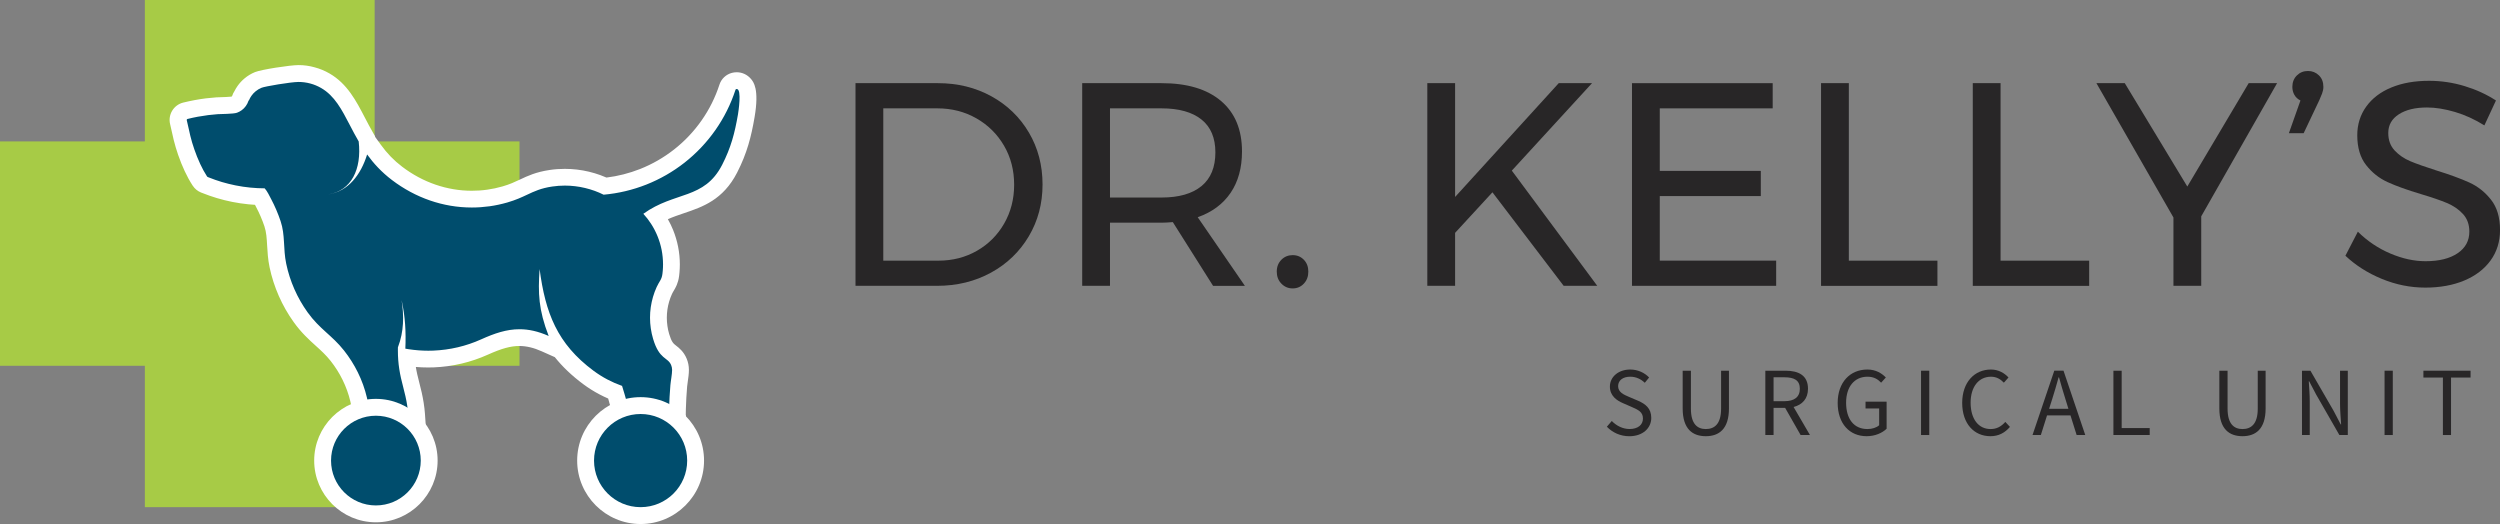 <svg xmlns="http://www.w3.org/2000/svg" xmlns:xlink="http://www.w3.org/1999/xlink" id="Layer_1" x="0px" y="0px" viewBox="0 0 741.29 155.38" style="enable-background:new 0 0 741.29 155.38;" xml:space="preserve"><rect x="0" y="0" width="741.29" height="155.38" fill="#808080" stroke="none"/><style type="text/css">	.st0{fill:#A7CB46;}	.st1{fill-rule:evenodd;clip-rule:evenodd;fill:#004D6D;}	.st2{fill:#FFFFFF;}	.st3{fill:#282627;}</style><g>	<g>		<polygon class="st0" points="154.04,41.93 111.09,41.93 111.09,0 42.95,0 42.95,41.93 0,41.93 0,108.46 42.95,108.46    42.95,150.38 111.09,150.38 111.09,108.46 154.04,108.46   "></polygon>		<g>			<g>				<g>					<path class="st1" d="M193.53,138.14c-1.66,0-3.29-0.17-4.71-0.5l-0.16-0.04l-0.15-0.06c-0.54-0.2-0.99-0.56-1.3-1.01      c-0.36-0.41-0.6-0.92-0.68-1.47c-0.24-1.7-0.51-3.42-0.82-5.12c-0.31-1.69-0.66-3.4-1.04-5.08c-0.05-0.24-0.86-3.6-0.86-3.6      l2.45-0.57c1.24-0.29,2.48-0.43,3.69-0.43c3.6,0,7.03,1.17,9.91,3.37l0.97,0.74l0.01,1.41c0,0.73,0.01,1.46,0.03,2.16      c0.03,1.1,0.08,2.2,0.14,3.31c0.06,1.03,0.13,2.08,0.21,3.14c0.06,0.74-0.19,1.47-0.72,2.04      C199.15,137.92,195.55,138.14,193.53,138.14z"></path>					<path class="st2" d="M189.95,122.76c3.16,0,6.06,1.07,8.39,2.86c0.01,0.81,0.01,1.62,0.03,2.4c0.03,1.12,0.08,2.24,0.14,3.37      c0.06,1.05,0.13,2.12,0.22,3.2c0.04,0.47-2.34,1.04-5.2,1.04c-1.34,0-2.78-0.12-4.14-0.44c-0.11-0.04-0.18-0.14-0.19-0.24      c-0.1-0.04-0.18-0.13-0.19-0.24c-0.24-1.75-0.52-3.49-0.84-5.22c-0.32-1.74-0.67-3.46-1.06-5.18      c-0.09-0.39-0.19-0.79-0.28-1.18C187.83,122.9,188.88,122.76,189.95,122.76 M189.95,117.76c-1.4,0-2.83,0.17-4.25,0.5      l-4.9,1.13l1.16,4.89l0.11,0.44c0.06,0.23,0.11,0.46,0.16,0.69c0.37,1.65,0.72,3.32,1.02,4.98c0.3,1.66,0.57,3.34,0.81,5.01      c0.14,1.01,0.56,1.93,1.2,2.68c0.59,0.79,1.39,1.41,2.34,1.77l0.33,0.13l0.34,0.08c1.62,0.38,3.39,0.57,5.27,0.57      c4.32,0,7.29-0.84,8.81-2.5c0.99-1.08,1.49-2.52,1.37-3.95c-0.08-1.02-0.15-2.05-0.21-3.06c-0.06-1.09-0.1-2.17-0.13-3.24      c-0.02-0.68-0.02-1.38-0.03-2.09l0-0.22l-0.02-2.44l-1.94-1.49C198.06,119.11,194.11,117.76,189.95,117.76L189.95,117.76z"></path>				</g>				<g>					<path class="st1" d="M119.59,125.42c-2.39-1.75-5.2-2.67-8.14-2.67c-0.55,0-1.14,0.04-1.86,0.14l-2.42,0.33l-0.38-2.41      c-0.13-0.85-0.28-1.61-0.45-2.33c-0.57-2.41-1.41-4.76-2.52-7c-1.04-2.11-2.32-4.13-3.8-6.01c-1.52-1.92-3.06-3.33-4.7-4.81      c-2.01-1.82-4.09-3.71-6.17-6.61c-1.64-2.28-3.04-4.74-4.17-7.32c-1.13-2.58-2-5.28-2.58-8.03c-0.46-2.17-0.57-4.14-0.67-6.04      c-0.12-2.21-0.24-4.29-0.93-6.35c-0.36-1.06-0.76-2.12-1.21-3.16c-0.43-0.99-0.89-1.97-1.39-2.91l-0.26-0.51      c-0.21-0.4-0.5-0.97-0.78-1.45c-1.07-0.03-2.15-0.1-3.21-0.21c-1.54-0.15-3.09-0.38-4.6-0.68c-1.44-0.29-2.88-0.64-4.28-1.06      c-1.4-0.42-2.8-0.9-4.16-1.45l-0.21-0.08l-0.13-0.06c-0.53-0.22-0.98-0.58-1.29-1.06l-0.07-0.11c-0.75-1.16-1.47-2.47-2.14-3.9      c-0.66-1.41-1.28-2.96-1.86-4.62c-0.48-1.38-0.9-2.79-1.25-4.2c-0.19-0.79-0.36-1.57-0.53-2.34c-0.16-0.76-0.33-1.52-0.52-2.28      c-0.18-0.73-0.07-1.48,0.32-2.12c0.39-0.64,1-1.1,1.73-1.28c1.06-0.26,2.14-0.5,3.21-0.7c1.08-0.2,2.17-0.37,3.25-0.5      c0.97-0.12,1.95-0.21,2.91-0.28c0.23-0.02,0.66-0.03,1.18-0.04c0.91-0.02,3.31-0.09,3.92-0.26c0.23-0.08,0.49-0.22,0.72-0.39      c0.26-0.19,0.49-0.42,0.68-0.68c0.19-0.26,0.34-0.55,0.44-0.86c0.09-0.29,0.23-0.56,0.41-0.8c0.23-0.49,0.51-0.96,0.83-1.41      c0.46-0.65,1.01-1.24,1.63-1.75c0.73-0.61,1.55-1.1,2.43-1.46c1.48-0.6,9.65-1.9,11.98-1.9c1.39,0,2.77,0.18,4.11,0.54      c1.34,0.36,2.63,0.9,3.84,1.59c4.62,2.67,6.98,7.22,9.49,12.03c0.8,1.53,1.62,3.11,2.55,4.71l0.27,0.46l0.04,0.35l2.06,2.86      c1.99,2.76,4.23,5.06,6.84,7.05c3.27,2.49,6.84,4.41,10.61,5.7c3.75,1.29,7.64,1.94,11.56,1.94c1.65,0,3.32-0.12,4.95-0.35      c1.64-0.23,3.28-0.58,4.88-1.05c2.32-0.67,3.93-1.43,5.49-2.16c2.2-1.03,4.46-2.1,8.15-2.64c0.69-0.1,1.38-0.18,2.06-0.23      c0.69-0.05,1.39-0.08,2.07-0.08c1.1,0,2.21,0.07,3.31,0.19c1.09,0.13,2.19,0.32,3.26,0.58c1.05,0.25,2.1,0.57,3.12,0.94      c0.76,0.28,1.51,0.59,2.25,0.93c3.87-0.41,7.66-1.33,11.27-2.76c3.85-1.52,7.46-3.59,10.72-6.15c3.33-2.61,6.25-5.7,8.67-9.16      c2.42-3.46,4.31-7.25,5.62-11.27c0.3-0.91,1.03-1.61,1.97-1.85c0.25-0.06,0.52-0.1,0.78-0.1c0.88,0,1.72,0.4,2.3,1.08      c0.43,0.51,1.76,2.08,0.52,9.31c-0.96,5.63-2.12,10.23-4.93,15.71c-3.71,7.23-9.08,9.05-14.27,10.8      c-2.49,0.84-5.04,1.7-7.63,3.18c0.25,0.34,0.48,0.69,0.71,1.04c0.83,1.28,1.54,2.65,2.11,4.06c0.6,1.47,1.06,3.01,1.37,4.57      c0.31,1.56,0.46,3.16,0.46,4.75c0,0.33-0.01,0.68-0.02,1.04c-0.02,0.37-0.04,0.71-0.07,1.04c-0.03,0.33-0.06,0.67-0.11,1.04      c-0.21,1.65-0.77,2.58-1.26,3.4c-0.22,0.38-0.44,0.73-0.66,1.22c-0.38,0.84-0.71,1.72-0.96,2.6c-0.26,0.88-0.45,1.79-0.59,2.71      c-0.13,0.91-0.2,1.84-0.2,2.77c0,0.94,0.07,1.88,0.2,2.8c0.13,0.92,0.34,1.85,0.6,2.74c0.94,3.18,1.93,3.94,2.88,4.68      c0.78,0.61,1.76,1.36,2.38,2.85c0.32,0.76,0.48,1.57,0.48,2.4c0,0.95-0.16,2.05-0.31,3.12c-0.08,0.58-0.17,1.14-0.21,1.61      c-0.1,1.13-0.17,2.25-0.24,3.35c-0.06,1.15-0.11,2.29-0.15,3.42c-0.01,0.36-0.01,0.74-0.02,1.12l-0.07,5.01l-3.75-2.31      c-2.15-1.32-4.6-2.02-7.09-2.02c-1,0-2.04,0.12-3.09,0.37l-2.38,0.56l-0.69-2.69c-0.11-0.44-0.23-0.88-0.35-1.32      c-0.32-1.2-0.67-2.4-1.03-3.59c-1.19-0.47-2.35-1-3.47-1.59c-1.55-0.82-3.05-1.76-4.45-2.8c-3.42-2.54-6.15-5.21-8.33-8.03      l-4.49-2c-2.69-1.2-5.19-1.78-7.63-1.78c-3.66,0-7.14,1.34-10.35,2.78c-2.37,1.07-4.85,1.91-7.38,2.5      c-2.54,0.6-5.14,0.95-7.75,1.05c-0.52,0.02-1.05,0.03-1.57,0.03c-2.08,0-4.18-0.16-6.23-0.48c-0.08-0.01-0.16-0.02-0.23-0.04      c0.01,0.19,0.02,0.37,0.04,0.55c0.06,0.84,0.16,1.7,0.29,2.53c0.13,0.84,0.29,1.69,0.48,2.51c0.2,0.88,0.42,1.75,0.65,2.62      c0.23,0.91,0.47,1.83,0.68,2.76c0.22,0.97,0.41,1.95,0.56,2.92c0.16,1.02,0.28,2.06,0.36,3.09l0.38,5.58L119.59,125.42z"></path>					<path class="st2" d="M88.53,24.3c1.18,0,2.35,0.16,3.47,0.46c1.14,0.3,2.22,0.76,3.23,1.34c3.99,2.31,6.1,6.37,8.52,11.03      c0.81,1.55,1.65,3.17,2.61,4.81c0.93,8.27-2.18,14.58-8.99,15.71c5.9-0.93,9.63-5.83,11.49-11.85c1.89,2.62,4.23,5.2,7.35,7.57      c3.46,2.63,7.27,4.69,11.31,6.08c3.95,1.36,8.11,2.08,12.38,2.08c1.78,0,3.55-0.13,5.3-0.37c1.76-0.25,3.51-0.63,5.22-1.12      c2.52-0.73,4.25-1.54,5.87-2.3c2.17-1.02,4.13-1.94,7.44-2.43c0.62-0.09,1.25-0.16,1.88-0.21c0.63-0.05,1.26-0.07,1.88-0.07      c1.01,0,2.01,0.06,3.01,0.18c1,0.12,2,0.29,2.98,0.53c0.96,0.23,1.91,0.51,2.85,0.85c0.9,0.33,1.79,0.71,2.65,1.14      c4.41-0.39,8.66-1.42,12.64-2.99c4.1-1.62,7.92-3.82,11.35-6.51c3.5-2.75,6.6-6.01,9.17-9.69c2.52-3.6,4.54-7.61,5.95-11.93      c0.03-0.1,0.12-0.18,0.21-0.2c0.05-0.01,0.11-0.02,0.16-0.02c1.56,0,0.46,6.9,0.37,7.47c-0.96,5.61-2.1,9.93-4.69,14.99      c-5.34,10.41-14.03,7.8-23.38,14.54c0.86,0.94,1.63,1.93,2.3,2.98c0.75,1.16,1.38,2.38,1.9,3.65c0.54,1.32,0.95,2.7,1.23,4.11      c0.27,1.4,0.41,2.83,0.41,4.27c0,0.3-0.01,0.61-0.02,0.94c-0.01,0.33-0.03,0.64-0.06,0.94c-0.03,0.3-0.06,0.61-0.1,0.93      c-0.22,1.75-0.92,2.16-1.71,3.9c-0.43,0.95-0.8,1.93-1.09,2.93c-0.29,1-0.51,2.02-0.66,3.05c-0.15,1.03-0.22,2.07-0.22,3.12      c0,1.06,0.08,2.12,0.23,3.16c0.15,1.05,0.38,2.08,0.68,3.09c1.85,6.25,4.36,5.39,5.35,7.78c0.18,0.45,0.29,0.93,0.29,1.44      c0,1.27-0.4,3.22-0.51,4.52c-0.1,1.15-0.18,2.29-0.24,3.42c-0.07,1.17-0.12,2.34-0.15,3.5c-0.02,0.57-0.02,1.18-0.02,1.77      c-2.45-1.51-5.32-2.39-8.4-2.39c-1.26,0-2.48,0.16-3.66,0.44c-0.14-0.56-0.28-1.12-0.44-1.67c-0.44-1.62-0.92-3.24-1.42-4.85      c-1.5-0.53-2.94-1.16-4.33-1.89c-1.44-0.76-2.82-1.63-4.13-2.6c-10.79-8-14.29-17.2-15.99-30.16      c-0.49,7.19-0.33,12.04,2.69,19.85c-3.16-1.41-5.97-2-8.65-2c-3.85,0-7.42,1.22-11.37,3c-2.23,1.01-4.55,1.79-6.92,2.35      c-2.38,0.56-4.81,0.89-7.27,0.99c-0.49,0.02-0.99,0.03-1.48,0.03c-1.94,0-3.9-0.15-5.85-0.45c-0.32-0.05-0.64-0.1-0.96-0.16      c0.22-4.84-0.04-9.64-1.11-14.38c0.72,4.64,0.7,9.28-1.07,13.92l-0.02-0.01l0,0.07c0,0.15-0.01,0.31-0.01,0.47      c0,0.1,0,0.27,0,0.52c0,0.92,0.03,1.83,0.1,2.74c0.07,0.91,0.17,1.82,0.31,2.72c0.14,0.91,0.31,1.81,0.51,2.69      c0.42,1.81,0.91,3.56,1.32,5.37c0.21,0.91,0.38,1.82,0.52,2.74c0.15,0.96,0.26,1.93,0.33,2.9c0.01,0.09,0.01,0.19,0.02,0.28      c-2.7-1.97-6.01-3.15-9.61-3.15c-0.75,0-1.47,0.07-2.19,0.16c-0.13-0.84-0.29-1.68-0.49-2.51c-0.61-2.6-1.52-5.13-2.71-7.53      c-1.12-2.27-2.49-4.43-4.08-6.45c-3.57-4.52-7.23-6.34-10.8-11.32c-1.54-2.15-2.86-4.46-3.92-6.87      c-1.06-2.41-1.88-4.94-2.42-7.53c-0.96-4.56-0.26-8.47-1.68-12.67c-0.38-1.13-0.81-2.25-1.28-3.35      c-0.45-1.05-0.94-2.08-1.47-3.08c-0.49-0.94-1.22-2.47-1.96-3.27c-1.42,0-2.85-0.08-4.27-0.22c-1.47-0.14-2.92-0.36-4.36-0.65      c-1.36-0.27-2.72-0.61-4.05-1c-1.33-0.4-2.65-0.86-3.94-1.38l-0.16-0.07c-0.01,0-0.01-0.01-0.02-0.01l-0.14-0.06      c-0.06-0.02-0.11-0.07-0.14-0.12l0,0l-0.07-0.11c-0.72-1.12-1.38-2.34-1.96-3.59c-0.68-1.44-1.26-2.94-1.76-4.38      c-0.46-1.31-0.85-2.64-1.18-3.98c-0.38-1.55-0.66-3.08-1.05-4.63c-0.04-0.16,0.06-0.33,0.22-0.37      c1.01-0.25,2.03-0.48,3.07-0.67c1.04-0.19,2.07-0.35,3.1-0.48c0.92-0.11,1.84-0.2,2.77-0.27c0.88-0.06,4.69-0.05,5.73-0.43      c0.5-0.18,0.96-0.43,1.39-0.74c0.47-0.34,0.89-0.76,1.23-1.24c0.34-0.47,0.61-0.99,0.79-1.55c0.03-0.08,0.08-0.14,0.15-0.17      c0.2-0.48,0.45-0.94,0.75-1.35c0.34-0.48,0.74-0.91,1.19-1.28c0.53-0.44,1.13-0.81,1.78-1.07      C78.49,25.62,86.25,24.3,88.53,24.3 M88.53,19.3c-2.49,0-11.02,1.31-12.92,2.08c-1.12,0.46-2.16,1.08-3.09,1.86      c-0.78,0.65-1.47,1.39-2.06,2.22c-0.36,0.51-0.68,1.04-0.96,1.6c-0.27,0.4-0.48,0.84-0.63,1.31c-0.01,0.04-0.04,0.1-0.08,0.14      c-0.04,0.05-0.08,0.09-0.13,0.13c-0.01,0-0.01,0.01-0.02,0.01c-0.77,0.1-2.53,0.15-3.23,0.17c-0.57,0.02-1.02,0.03-1.28,0.05      c-1.02,0.07-2.04,0.17-3.05,0.29c-1.13,0.14-2.27,0.32-3.4,0.53c-1.12,0.21-2.26,0.46-3.37,0.73      c-2.83,0.71-4.57,3.59-3.86,6.43c0.18,0.71,0.33,1.44,0.5,2.2c0.17,0.78,0.34,1.58,0.55,2.42c0.37,1.49,0.81,2.98,1.31,4.42      c0.6,1.73,1.26,3.37,1.96,4.86c0.72,1.54,1.49,2.95,2.3,4.19l0.07,0.11l0.02,0.03l0.02,0.02c0.58,0.87,1.39,1.55,2.36,1.95      l0.02,0.01l0.23,0.09l0.16,0.06c1.44,0.58,2.91,1.09,4.38,1.53c1.48,0.44,3,0.82,4.5,1.12c1.59,0.32,3.22,0.56,4.84,0.72      c0.64,0.06,1.29,0.11,1.94,0.15c0.03,0.06,0.06,0.11,0.08,0.16c0.1,0.19,0.19,0.37,0.27,0.53c0.47,0.88,0.91,1.8,1.31,2.73      c0.42,0.97,0.8,1.97,1.14,2.97c0.58,1.73,0.68,3.56,0.8,5.69c0.11,1.9,0.23,4.06,0.72,6.42c0.61,2.92,1.54,5.79,2.74,8.52      c1.2,2.73,2.69,5.35,4.43,7.77c2.23,3.12,4.51,5.18,6.52,7c1.56,1.41,3.03,2.74,4.42,4.5c1.37,1.74,2.56,3.61,3.52,5.57      c1.02,2.07,1.81,4.24,2.33,6.46c0.15,0.65,0.29,1.35,0.41,2.15l0.76,4.83l4.84-0.65c0.61-0.08,1.09-0.12,1.53-0.12      c2.4,0,4.7,0.76,6.66,2.19l8.68,6.35l-0.74-10.73c-0.01-0.12-0.01-0.22-0.02-0.32c-0.08-1.09-0.21-2.19-0.38-3.28      c-0.16-1.03-0.36-2.07-0.59-3.1c-0.22-0.97-0.46-1.9-0.69-2.81c-0.22-0.85-0.43-1.7-0.63-2.57c-0.16-0.72-0.31-1.45-0.42-2.18      c1.21,0.1,2.43,0.15,3.64,0.15c0.56,0,1.12-0.01,1.68-0.03c2.77-0.11,5.54-0.48,8.23-1.12c2.68-0.63,5.32-1.53,7.83-2.66      c4.04-1.82,6.74-2.56,9.32-2.56c2.08,0,4.25,0.51,6.61,1.57l3.9,1.74c2.25,2.81,5.02,5.48,8.46,8.03      c1.51,1.12,3.12,2.13,4.77,3c0.84,0.44,1.71,0.86,2.59,1.24c0.23,0.8,0.46,1.59,0.68,2.39c0.12,0.44,0.23,0.88,0.34,1.32      l0.08,0.29l1.22,4.74l4.76-1.11c0.88-0.21,1.7-0.3,2.53-0.3c2.03,0,4.03,0.57,5.78,1.65l7.5,4.61l0.12-8.8l0.01-0.61      c0-0.36,0.01-0.73,0.02-1.08c0.03-1.1,0.08-2.23,0.14-3.35c0.06-1.07,0.14-2.18,0.23-3.28c0.03-0.37,0.11-0.93,0.19-1.47      c0.17-1.15,0.34-2.35,0.34-3.48c0-1.16-0.22-2.29-0.67-3.36c-0.87-2.1-2.3-3.21-3.16-3.87c-0.76-0.59-1.3-1.01-2.02-3.41      c-0.23-0.78-0.41-1.58-0.52-2.39c-0.12-0.8-0.18-1.63-0.18-2.44c0-0.81,0.06-1.62,0.17-2.41c0.11-0.8,0.29-1.59,0.51-2.36      c0.22-0.77,0.51-1.53,0.84-2.26c0.16-0.36,0.33-0.63,0.53-0.97c0.55-0.93,1.31-2.2,1.59-4.36c0.05-0.4,0.09-0.78,0.12-1.14      c0.03-0.37,0.06-0.75,0.07-1.15c0.02-0.4,0.03-0.79,0.03-1.15c0-1.75-0.17-3.51-0.51-5.23c-0.34-1.72-0.84-3.41-1.5-5.03      c-0.44-1.09-0.96-2.15-1.54-3.17c1.59-0.7,3.19-1.24,4.84-1.8c5.4-1.83,11.53-3.89,15.7-12.03c2.95-5.75,4.2-10.72,5.17-16.43      c1.43-8.37-0.33-10.45-1.08-11.34c-1.06-1.25-2.59-1.97-4.22-1.97c-0.47,0-0.95,0.06-1.41,0.18c-1.76,0.46-3.15,1.77-3.71,3.5      c-1.23,3.78-3.01,7.35-5.29,10.6c-2.28,3.26-5.02,6.16-8.16,8.62c-3.07,2.41-6.47,4.36-10.1,5.8c-3.2,1.26-6.54,2.11-9.95,2.53      c-0.59-0.26-1.19-0.5-1.8-0.72c-1.11-0.4-2.25-0.75-3.4-1.02c-1.16-0.28-2.36-0.49-3.55-0.63c-1.19-0.14-2.4-0.21-3.6-0.21      c-0.74,0-1.5,0.03-2.25,0.08c-0.74,0.05-1.5,0.14-2.24,0.25c-4.05,0.6-6.49,1.74-8.84,2.85c-1.54,0.72-2.99,1.41-5.13,2.02      c-1.48,0.43-3.01,0.76-4.53,0.97c-1.52,0.22-3.07,0.32-4.6,0.32c-3.65,0-7.26-0.61-10.75-1.81c-3.52-1.21-6.85-3-9.91-5.33      c-2.41-1.83-4.48-3.96-6.32-6.52l-1.68-2.32l-0.03-0.22l-0.53-0.91c-0.9-1.54-1.71-3.1-2.49-4.6      c-2.56-4.92-5.2-10.01-10.45-13.05c-1.39-0.81-2.89-1.43-4.44-1.84C91.74,19.52,90.14,19.3,88.53,19.3L88.53,19.3z"></path>				</g>			</g>			<g>				<circle class="st1" cx="111.46" cy="136.57" r="15.8"></circle>				<path class="st2" d="M111.46,123.27c7.35,0,13.3,5.96,13.3,13.3c0,7.35-5.96,13.3-13.3,13.3c-7.35,0-13.3-5.96-13.3-13.3     C98.16,129.23,104.11,123.27,111.46,123.27 M111.46,118.27c-10.09,0-18.3,8.21-18.3,18.3s8.21,18.3,18.3,18.3     c10.09,0,18.3-8.21,18.3-18.3S121.55,118.27,111.46,118.27L111.46,118.27z"></path>			</g>			<g>				<path class="st1" d="M189.95,152.88c-8.99,0-16.31-7.32-16.31-16.31s7.32-16.31,16.31-16.31s16.31,7.32,16.31,16.31     S198.95,152.88,189.95,152.88z"></path>				<path class="st2" d="M189.95,122.76c7.63,0,13.81,6.18,13.81,13.81s-6.18,13.81-13.81,13.81c-7.63,0-13.81-6.18-13.81-13.81     S182.32,122.76,189.95,122.76 M189.95,117.76c-10.37,0-18.81,8.44-18.81,18.81c0,10.37,8.44,18.81,18.81,18.81     c10.37,0,18.81-8.44,18.81-18.81C208.76,126.2,200.32,117.76,189.95,117.76L189.95,117.76z"></path>			</g>		</g>	</g>	<g>		<g>			<g>				<path class="st3" d="M477.92,124.83c1.37,1.42,3.26,2.38,5.26,2.38c2.5,0,3.98-1.25,3.98-3.11c0-1.95-1.4-2.56-3.2-3.37     l-2.73-1.19c-1.77-0.76-3.87-2.12-3.87-4.91c0-2.91,2.56-5.06,6.02-5.06c2.27,0,4.27,0.96,5.61,2.36l-1.28,1.57     c-1.16-1.1-2.59-1.8-4.33-1.8c-2.15,0-3.58,1.08-3.58,2.79c0,1.83,1.69,2.53,3.17,3.17l2.73,1.16c2.21,0.96,3.93,2.27,3.93,5.09     c0,3.02-2.5,5.44-6.51,5.44c-2.67,0-5-1.1-6.66-2.82L477.92,124.83z"></path>				<path class="st3" d="M498.94,109.92h2.44v11.25c0,4.59,1.95,6.05,4.42,6.05c2.53,0,4.53-1.45,4.53-6.05v-11.25h2.33v11.19     c0,6.13-2.97,8.23-6.86,8.23c-3.9,0-6.86-2.09-6.86-8.23V109.92z"></path>				<path class="st3" d="M533.91,128.99l-4.59-8.05h-3.43v8.05h-2.44v-19.07h5.99c3.87,0,6.66,1.39,6.66,5.35     c0,2.96-1.69,4.74-4.27,5.41l4.85,8.31H533.91z M525.89,118.96h3.2c2.96,0,4.59-1.22,4.59-3.69c0-2.5-1.63-3.4-4.59-3.4h-3.2     V118.96z"></path>				<path class="st3" d="M553.71,109.57c2.59,0,4.33,1.19,5.47,2.36l-1.4,1.54c-0.96-1.02-2.15-1.77-4.04-1.77     c-3.87,0-6.34,2.97-6.34,7.7c0,4.8,2.27,7.82,6.34,7.82c1.37,0,2.7-0.43,3.46-1.13v-4.97h-4.04v-2.01h6.25v8.02     c-1.25,1.22-3.37,2.21-5.93,2.21c-5,0-8.58-3.66-8.58-9.88C544.91,113.32,548.6,109.57,553.71,109.57z"></path>				<path class="st3" d="M569.62,109.92h2.44v19.07h-2.44V109.92z"></path>				<path class="st3" d="M590.35,109.57c2.27,0,4.07,1.11,5.2,2.36l-1.37,1.54c-1.02-1.08-2.24-1.77-3.81-1.77     c-3.63,0-6.05,2.97-6.05,7.7c0,4.8,2.3,7.82,5.93,7.82c1.8,0,3.14-0.75,4.36-2.12l1.37,1.48c-1.48,1.75-3.37,2.76-5.79,2.76     c-4.8,0-8.37-3.66-8.37-9.88C581.83,113.32,585.47,109.57,590.35,109.57z"></path>				<path class="st3" d="M613.93,123.17h-6.95l-1.83,5.81h-2.47l6.45-19.07h2.73l6.45,19.07h-2.56L613.93,123.17z M613.32,121.22     l-0.9-2.91c-0.67-2.12-1.28-4.22-1.89-6.42h-0.12c-0.61,2.21-1.22,4.3-1.89,6.42l-0.93,2.91H613.32z"></path>				<path class="st3" d="M626.67,109.92h2.44v17.01h8.31v2.06h-10.76V109.92z"></path>				<path class="st3" d="M658.07,109.92h2.44v11.25c0,4.59,1.95,6.05,4.42,6.05c2.53,0,4.53-1.45,4.53-6.05v-11.25h2.33v11.19     c0,6.13-2.97,8.23-6.86,8.23s-6.86-2.09-6.86-8.23V109.92z"></path>				<path class="st3" d="M682.58,109.92h2.5l6.92,11.98l2.06,3.95h0.12c-0.12-1.92-0.32-4.07-0.32-6.08v-9.85h2.3v19.07h-2.5     l-6.89-12.01l-2.06-3.92h-0.12c0.12,1.92,0.29,3.95,0.29,5.96v9.97h-2.3V109.92z"></path>				<path class="st3" d="M707.06,109.92h2.44v19.07h-2.44V109.92z"></path>				<path class="st3" d="M724.36,111.95h-5.78v-2.03h13.98v2.03h-5.79v17.04h-2.41V111.95z"></path>			</g>		</g>		<g>			<path class="st3" d="M293.98,28.56c4.72,2.6,8.43,6.2,11.12,10.77c2.69,4.58,4.03,9.7,4.03,15.37s-1.36,10.79-4.08,15.37    c-2.72,4.58-6.45,8.17-11.2,10.77c-4.75,2.6-10.07,3.91-15.97,3.91h-24.21V24.66h24.47C283.97,24.66,289.25,25.96,293.98,28.56z     M289.68,74.36c3.4-1.94,6.1-4.64,8.07-8.07c1.97-3.43,2.96-7.27,2.96-11.5c0-4.29-1-8.16-3-11.59c-2-3.43-4.74-6.14-8.2-8.11    c-3.46-1.97-7.31-2.96-11.55-2.96h-16.05v45.16h16.4C282.49,77.28,286.28,76.31,289.68,74.36z"></path>			<path class="st3" d="M359.69,84.75l-11.93-18.89c-1.37,0.11-2.49,0.17-3.35,0.17h-15.28v18.72h-8.24V24.66h23.52    c7.61,0,13.49,1.76,17.64,5.28c4.15,3.52,6.22,8.51,6.22,14.98c0,4.87-1.13,8.96-3.39,12.28c-2.26,3.32-5.51,5.72-9.74,7.21    l13.99,20.35H359.69z M344.41,58.57c5.15,0,9.1-1.13,11.85-3.39c2.75-2.26,4.12-5.59,4.12-10c0-4.29-1.37-7.54-4.12-9.74    c-2.75-2.2-6.7-3.31-11.85-3.31h-15.28v26.44H344.41z"></path>			<path class="st3" d="M386.61,77.02c0.89,0.92,1.33,2.09,1.33,3.52c0,1.43-0.44,2.62-1.33,3.56c-0.89,0.94-1.99,1.42-3.31,1.42    c-1.32,0-2.43-0.47-3.35-1.42c-0.92-0.94-1.37-2.13-1.37-3.56c0-1.43,0.46-2.6,1.37-3.52c0.91-0.91,2.03-1.37,3.35-1.37    C384.62,75.65,385.72,76.11,386.61,77.02z"></path>			<path class="st3" d="M473.61,84.75h-9.96l-21.12-27.73l-11.07,12.02v15.71h-8.24V24.66h8.24v33.74l30.73-33.74h9.87l-23.78,25.93    L473.61,84.75z"></path>			<path class="st3" d="M483.91,24.66h41.72v7.47h-33.48v18.54h29.96v7.47h-29.96v19.14h34.51v7.47h-42.75V24.66z"></path>			<path class="st3" d="M539.97,24.66h8.24v52.63h26.27v7.47h-34.51V24.66z"></path>			<path class="st3" d="M584.96,24.66h8.24v52.63h26.27v7.47h-34.51V24.66z"></path>			<path class="st3" d="M675.19,24.66l-22.49,39.49v20.6h-8.24V64.49l-22.84-39.83h8.41l18.54,30.65l18.2-30.65H675.19z"></path>			<path class="st3" d="M687.59,22.34c0.89,0.86,1.33,2,1.33,3.43c0,0.63-0.13,1.29-0.39,1.97s-0.53,1.35-0.82,1.97l-4.64,9.79    h-4.38l3.43-9.7c-0.8-0.4-1.4-0.96-1.8-1.67c-0.4-0.72-0.6-1.5-0.6-2.36c0-1.37,0.44-2.5,1.33-3.39    c0.89-0.89,1.99-1.33,3.31-1.33C685.63,21.05,686.7,21.48,687.59,22.34z"></path>			<path class="st3" d="M727.94,33.2c-3-0.89-5.77-1.33-8.28-1.33c-3.49,0-6.28,0.67-8.37,2.02c-2.09,1.35-3.13,3.19-3.13,5.54    c0,2.12,0.63,3.85,1.89,5.19c1.26,1.35,2.8,2.4,4.64,3.18c1.83,0.77,4.38,1.67,7.64,2.71c4.06,1.26,7.35,2.46,9.87,3.61    c2.52,1.15,4.66,2.85,6.44,5.11c1.77,2.26,2.66,5.25,2.66,8.97c0,3.43-0.93,6.44-2.79,9.01c-1.86,2.58-4.46,4.56-7.81,5.97    c-3.35,1.4-7.2,2.1-11.55,2.1c-4.41,0-8.7-0.86-12.88-2.58c-4.18-1.72-7.78-4.01-10.82-6.87l3.69-7.13    c2.86,2.81,6.08,4.97,9.66,6.48c3.58,1.52,7.05,2.27,10.43,2.27c4.01,0,7.17-0.79,9.49-2.36c2.32-1.57,3.48-3.7,3.48-6.4    c0-2.12-0.63-3.86-1.89-5.24c-1.26-1.37-2.85-2.46-4.76-3.26c-1.92-0.8-4.51-1.69-7.77-2.66c-4.01-1.2-7.27-2.37-9.79-3.52    c-2.52-1.14-4.65-2.83-6.4-5.07c-1.75-2.23-2.62-5.18-2.62-8.84c0-3.2,0.89-6.04,2.66-8.5c1.77-2.46,4.26-4.35,7.47-5.67    c3.2-1.32,6.92-1.97,11.16-1.97c3.61,0,7.14,0.53,10.6,1.59c3.46,1.06,6.54,2.48,9.23,4.25l-3.43,7.38    C733.85,35.42,730.94,34.09,727.94,33.2z"></path>		</g>	</g></g></svg>